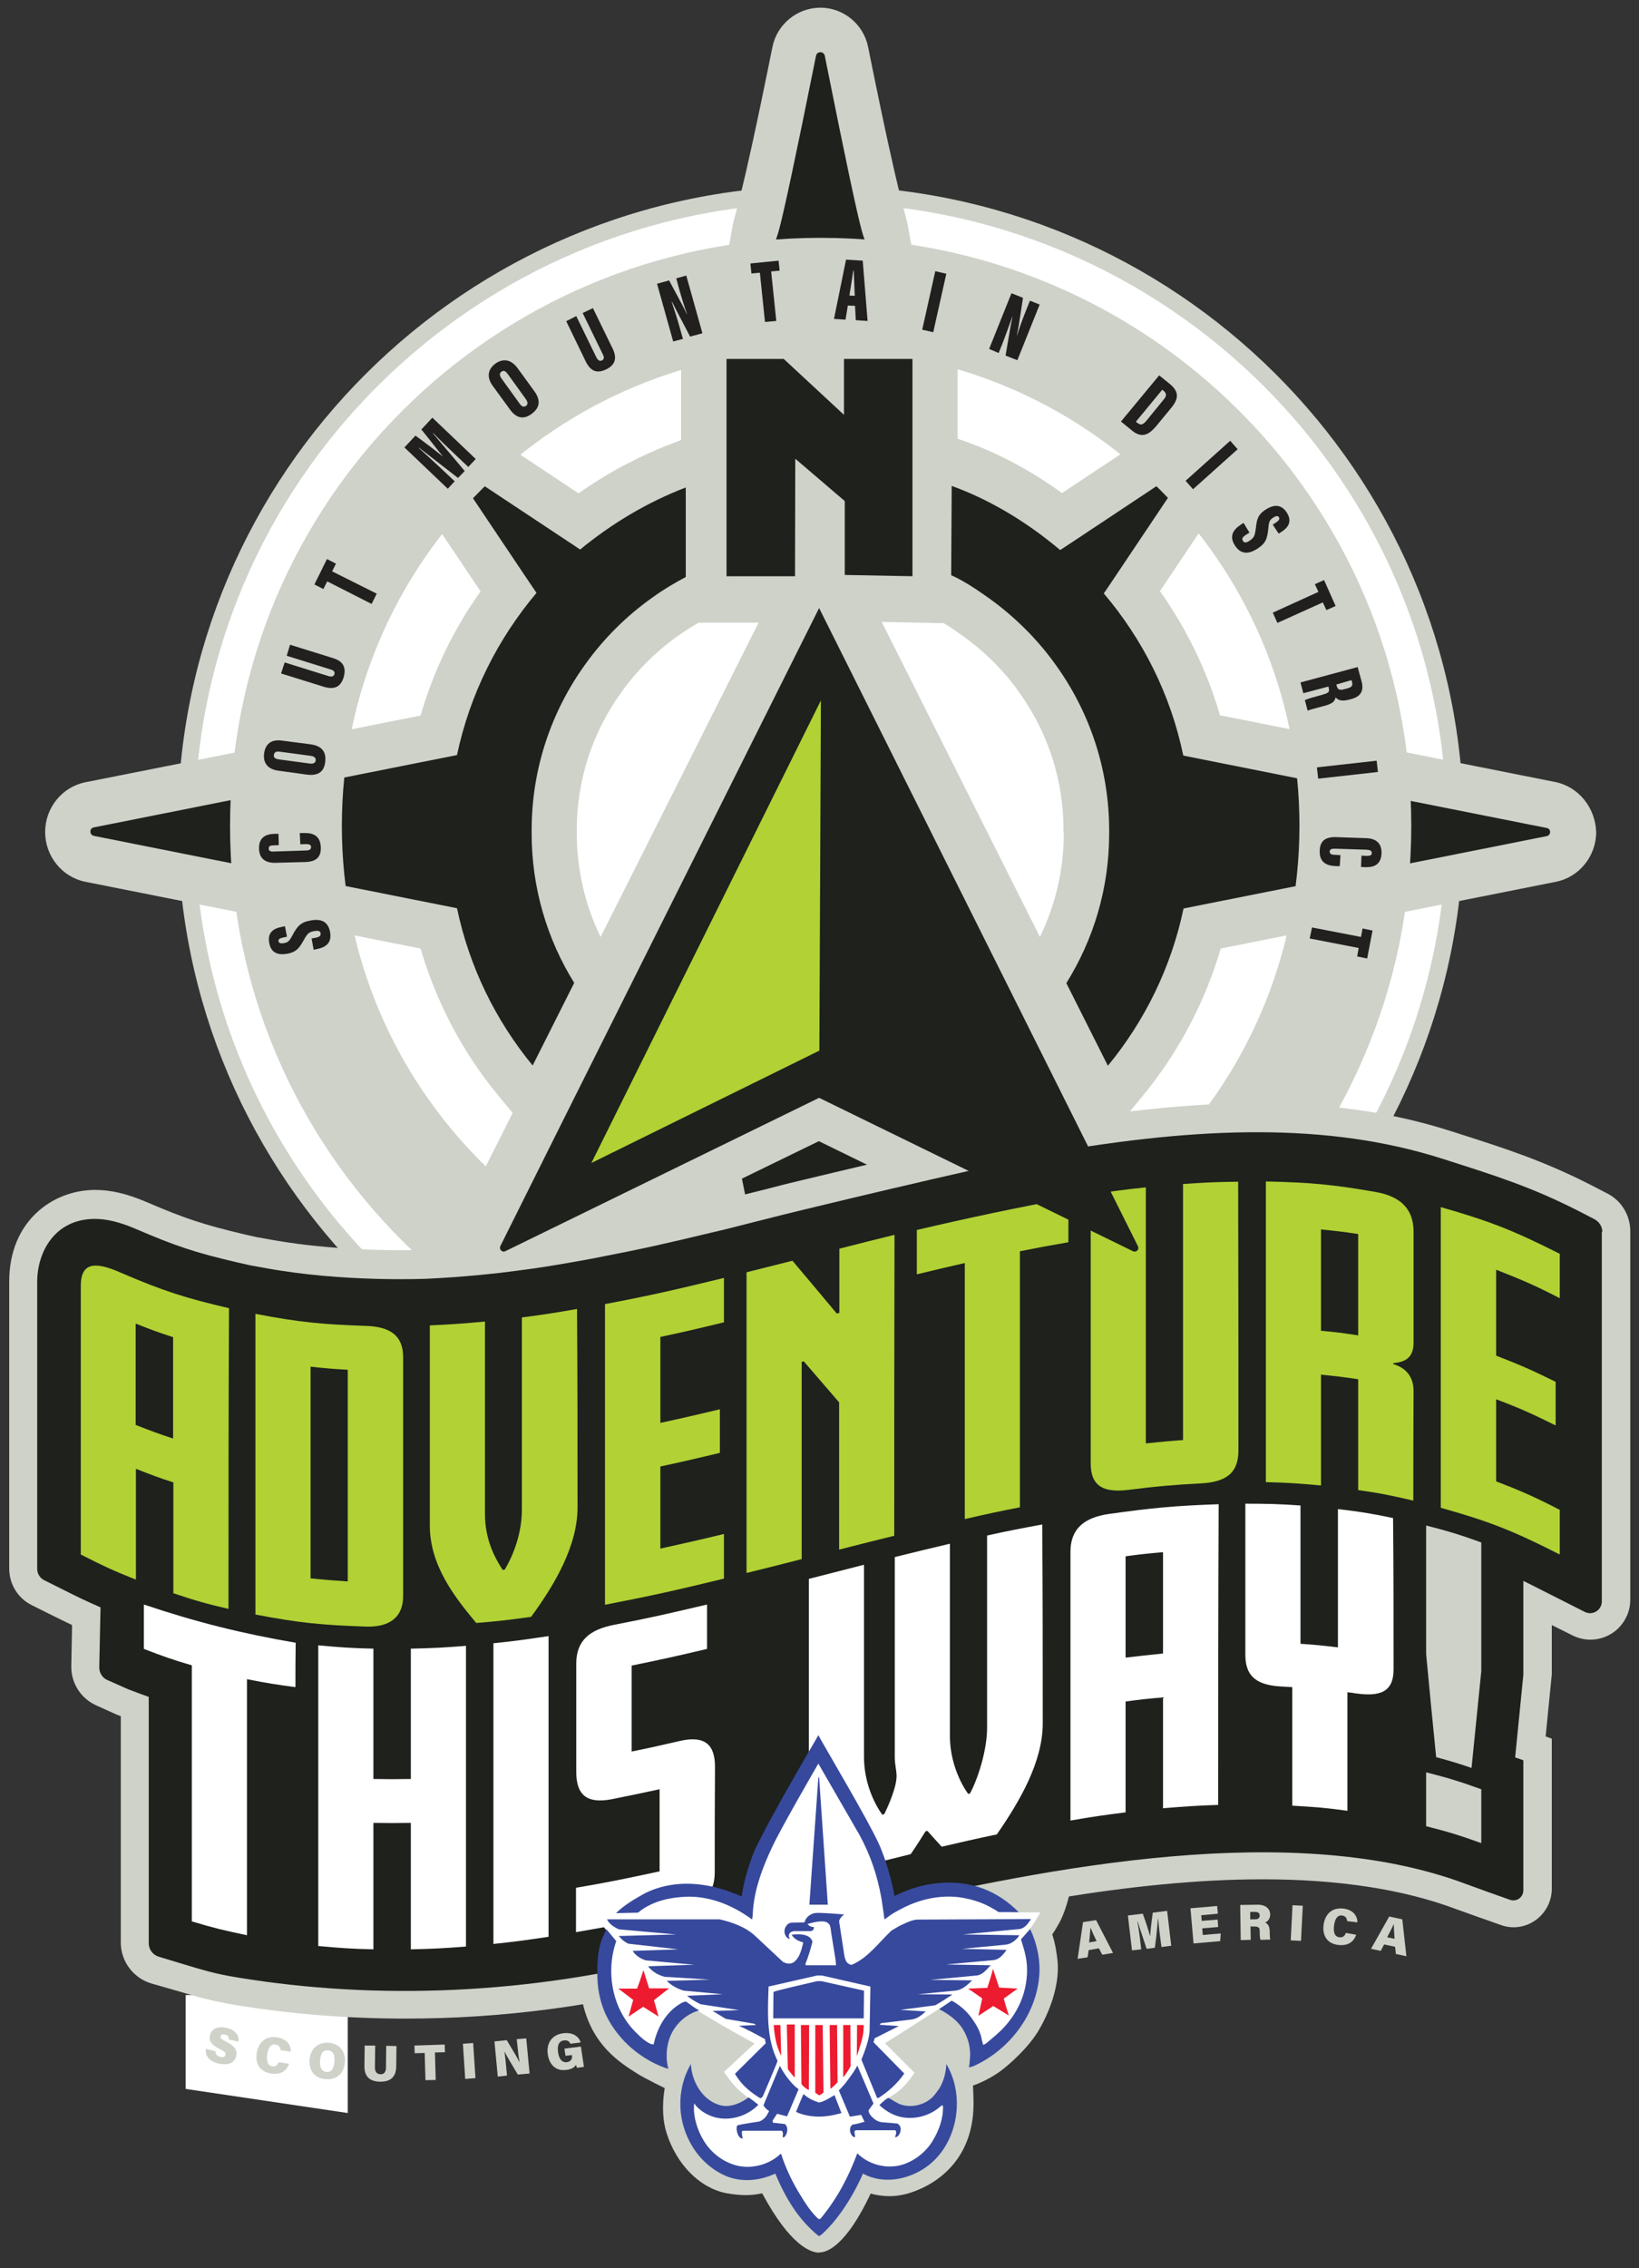 <?xml version="1.0" encoding="utf-8"?>
<!-- Generator: Adobe Illustrator 27.4.0, SVG Export Plug-In . SVG Version: 6.00 Build 0)  -->
<svg version="1.1" id="Layer_1" xmlns="http://www.w3.org/2000/svg" xmlns:xlink="http://www.w3.org/1999/xlink" x="0px" y="0px"
	 viewBox="0 0 639.1 884.1" style="enable-background:new 0 0 639.1 884.1;" xml:space="preserve">
<rect x="0" y="0" width="639.1" height="884.1" fill="#333333" stroke="none"/>
<style type="text/css">
	.st0{fill:#FFFFFF;}
	.st1{fill-rule:evenodd;clip-rule:evenodd;fill:#CED2C9;}
	.st2{fill:#CED2C9;}
	.st3{fill:#1E211C;}
	.st4{fill:#221F1F;}
	.st5{fill:#B1D135;}
	.st6{fill-rule:evenodd;clip-rule:evenodd;fill:#FFFFFF;}
	.st7{fill-rule:evenodd;clip-rule:evenodd;fill:#37499D;}
	.st8{fill-rule:evenodd;clip-rule:evenodd;fill:#ED1B2F;}
</style>
<polygon class="st0" points="135.6,823.6 72.4,814.2 72.4,777.6 135.6,777.6 "/>
<circle class="st0" cx="320" cy="322.3" r="247.3"/>
<path class="st1" d="M319.3,878c-2.8,0-10.9-2.2-22.1-23.1c-1.9,0.4-4,0.7-6.4,0.7c-2.5,0-5.1-0.3-7.8-0.8
	c-10.3-2.1-19.3-11.3-23.1-23.5c-2.2-6.9-1.2-14.6-0.7-17.4c0,0-8.1-4-10.3-5.4c-8.1-5-17.4-11.5-21.3-26.2
	c-2.5-9.5-3.3-16.6-0.5-26.1c-4.6-5.8-6.1-9.6-4.2-13.9c1.4-3.2,4.5-5.3,8-5.5c1.1-0.1,2.3-0.1,3.7-0.1h3.7h2.9h0.2
	c3.1-2.7,5.8-4,10.6-6c5.4-2.3,11.3-2.7,15.4-2.7c2.9,0,5.7,0.2,8.5,0.7c2.6,0.4,5.6,1.3,8.5,2.3c2-7.3,5.8-17.2,8.5-22.9
	c3.4-7.3,16.8-28.2,18.3-30.6l7.4-11.5l7.7,11.3c0.6,0.9,14.3,21.2,20.9,35.6c2.7,6,4.6,11.8,5.8,16.7c2.4-0.7,10.8-2.8,17.4-2.8
	c4.7,0,14.3,1,25.4,7.7c0.8,0.5,1.6,1.1,2.3,1.7h19.4c0,0-1.5,7.9-4.4,13.2c-0.7,1.2-1.3,2.4-2.8,4.6c1.2,3.4,1.8,7.7,2.1,10.6
	c0.7,7.8-2.1,17.8-7.4,26.8c-3.9,6.6-11.2,13.2-15.2,16.1c-5,3.6-10.4,5.4-10.4,5.4s0.3,6.2,0.2,8.2c-0.5,20.6-14,30.1-24.4,33.5
	c-2.7,0.9-5.5,1.4-8.4,1.4c-2.6,0-5.1-0.4-7.3-1c-9.5,20.2-16.9,22.8-19.6,22.9L319.3,878z"/>
<path class="st2" d="M606.4,304.8c-31.1-6.2-98.4-19.6-130.7-26c-5-17.3-13-33.7-23.4-48.4c3.6-5.4,26.7-39.8,26.7-39.8l-24.2-25.4
	c-22.2,14.7-34.1,22.6-40.7,27c-12-8.7-24.5-15.4-37.3-20l-3.4-1.2v-49.2h-17.9l-0.8-4.2c-0.3-1.3-0.4-2.1-0.8-3.9h5.2L354.9,93
	c-0.4-2-0.5-2.9-0.8-4.5c-0.9-5.7-2.6-5.6-15.6-70.2C336.7,9.4,328.9,3,319.9,3S303,9.4,301.2,18.3c-13,64.6-14.7,64.5-15.6,70.2
	c-0.3,1.6-0.4,2.5-0.8,4.5l-4.2,20.8h5.2c-0.4,1.8-0.5,2.7-0.8,4l-0.8,4.2h-18.6v49.5l-4.4,1.7c-12.6,4.9-24.6,11.3-35.6,19.1
	c-3.7-2.5-40.7-27-40.7-27l-24.2,25.4c14.3,21.4,22.2,33.1,26.7,39.8c-10.5,14.7-18.4,31.1-23.4,48.4
	c-61.2,12.2-107.4,21.4-130.7,26c-9.1,1.8-15.7,10-15.7,19.4s6.6,17.6,15.7,19.4c25.1,5,85.1,16.9,119.5,23.8l11.2,2.2
	c6.1,20.9,16.4,40.5,30.3,57.3l5.6,6.8l-22.5,44.7c-3.2,6.4-2.9,13.8,0.7,19.9s10.2,9.8,17.1,9.8c3,0,5.9-0.7,8.6-2l70.1-34.1
	c14.2,70.7,20.6,102.6,24.4,121.4l2.4,11.8c1.8,9,9.7,15.6,18.7,15.6s16.9-6.6,18.7-15.6c2.4-11.9,4.1-20.2,5.9-29.4
	c3.7-18.5,8.2-40.9,21-104.3l71.2,34.6c2.7,1.3,5.6,2,8.6,2c6.9,0,13.5-3.8,17.1-9.8c3.6-6.1,3.9-13.5,0.7-19.9l-22.5-44.7l5.6-6.8
	c13.9-16.9,24.2-36.5,30.3-57.3c28.9-5.8,104.8-20.8,130.7-26c9.1-1.8,15.7-10,15.7-19.4C622.1,314.8,615.5,306.6,606.4,304.8
	L606.4,304.8z M234.2,365.2c-6.1-12.5-9.3-26.3-9.3-40.4v-1.2c0-19.4,6-38,17.4-53.8c6.1-8.5,13.5-15.9,22.1-22
	c2.6-1.8,5.2-3.5,8-5.1h23.4L234.2,365.2z M414.8,324.9c0,14-3.2,27.8-9.3,40.3l-61.7-122.8l24.2,0.5c2.6,1.5,5.1,3.3,7.2,4.8
	c8.6,6.1,16.1,13.5,22.1,22c11.4,15.8,17.4,34.4,17.4,53.8v0.6L414.8,324.9z"/>
<path class="st2" d="M320,571.3c-138.3,0-250.7-111.9-250.7-249.4S181.7,72.4,320,72.4c138.2,0,250.7,111.9,250.7,249.4
	S458.2,571.3,320,571.3z M320,79C185.4,79,75.9,188,75.9,321.9S185.4,564.7,320,564.7s244.1-108.9,244.1-242.8S454.6,79,320,79
	L320,79z"/>
<path class="st3" d="M267.4,190v34.9c-4.5,2.4-8.9,5-13,8c-10.2,7.2-19.1,16.1-26.3,26.2c-13.1,18.2-20.8,40.5-20.8,64.5v1.2
	c0,21.4,6.1,41.4,16.6,58.3l-16.2,32.2c-14.4-17.5-24.7-38.4-29.5-61.3c-18.4-3.7-109.2-21.7-141.6-28.2c-1.8-0.4-1.8-3,0-3.3
	c41.3-8.2,137.6-27.4,141.6-28.2c5-23.7,15.9-45.3,31-63.2c-2.8-4.1,2.4,3.6-34.1-50.8c54.7,36.3,47,31.1,51.1,33.9
	C238.5,204.1,252.3,195.8,267.4,190L267.4,190z"/>
<path class="st3" d="M349.2,459.4c-20.8,103.5-21.2,105.5-28.6,142.3c-0.3,1.5-2.4,1.5-2.7,0c-3.6-17.8-9.5-47.1-28.6-142.3l30-14.6
	L349.2,459.4z"/>
<path class="st3" d="M603.1,325.9c-31,6.2-134.1,26.7-141.6,28.2c-4.8,22.9-15.1,43.8-29.5,61.3l-16.2-32.2
	c10.6-17,16.7-36.9,16.7-58.3c0-0.2,0-0.4,0-0.6s0-0.4,0-0.6c0-24-7.7-46.3-20.8-64.5c-7.2-10.1-16.2-19-26.3-26.2
	c-4.1-2.9-9.3-6.5-14.5-8.8l0.2-34.8c15.8,5.7,30.2,14.8,42.3,25c4.3-2.8-3.3,2.2,51.1-33.9c-36.3,54.1-31.2,46.6-34.1,50.8
	c15.2,17.9,26.1,39.5,31,63.2c25.4,5.1,106.3,21.2,141.6,28.2C604.9,322.9,604.9,325.6,603.1,325.9z"/>
<path class="st3" d="M337.9,96.4h-36.1c1.9-9.3-0.8,10.9,16.4-74.7c0.4-1.8,3-1.8,3.4,0C338.7,107.3,336,87.1,337.9,96.4L337.9,96.4
	z"/>
<path class="st3" d="M283.3,139.9h22.3l23.5,21.8v-21.8h26.7v84.7l-26.4-0.5v-28.8l-19.3-16.5l-0.1,45.8h-26.7V139.9z"/>
<path class="st2" d="M320,92.7c-127.2,0-230.3,102.6-230.3,229.2S192.8,551,320,551s230.3-102.6,230.3-229.2S447.2,92.7,320,92.7
	L320,92.7z M320,507.6c-103.1,0-186.7-83.1-186.7-185.7S216.9,136.2,320,136.2s186.7,83.1,186.7,185.7
	C506.6,424.4,423.1,507.6,320,507.6z"/>
<g>
	<path class="st4" d="M121.5,365.8l1.6-0.3c1.5-0.3,2.1-0.8,1.9-1.8s-1.3-1-2.4-0.8c-2.2,0.4-2.7,0.9-4.2,3.6
		c-1.7,3-2.8,4.5-6.1,5.2c-3.3,0.6-6.5,0.2-7.3-4.1c-0.9-4.5,2.2-5.8,4.8-6.3l1.3-0.3l0.8,4.1l-1.4,0.3c-1.4,0.3-2,0.6-1.9,1.5
		c0.2,0.8,0.9,0.9,2.2,0.7c1.4-0.3,2-0.7,3.1-2.8c2-3.8,3.3-5.3,7.1-6c3.6-0.7,6.8-0.1,7.7,4.4c0.8,4.3-1.6,6-5,6.7l-1.4,0.3
		L121.5,365.8z"/>
	<path class="st4" d="M116.9,324.7h1.3c2.9-0.1,6.7,0.3,6.9,5.6c0.1,3.9-1.9,5.6-6.2,5.7l-11.5,0.3c-4.1,0.1-6.3-1.8-6.4-5.5
		c-0.1-4.8,3.1-5.7,6.1-5.8h1.5l0.1,4.4l-2,0.1c-1.3,0-2,0.3-1.9,1.3c0,0.9,0.7,1.2,2,1.1l12.4-0.4c1.2,0,2.1-0.3,2.1-1.3
		s-0.8-1.2-2.2-1.2l-2,0.1L116.9,324.7z"/>
	<path class="st4" d="M110.2,288.7l10.8,1.4c4.6,0.6,6.3,3,5.8,7c-0.5,3.8-2.8,5.4-7.3,4.8l-10.9-1.5c-4.5-0.6-6.1-3.3-5.6-6.8
		S105.6,288,110.2,288.7z M108.8,296l11.9,1.6c1.4,0.2,2.3-0.2,2.4-1.2s-0.5-1.6-2-1.8l-11.9-1.6c-1.5-0.2-2.2,0.1-2.4,1.2
		C106.6,295.2,107.2,295.8,108.8,296z"/>
	<path class="st4" d="M111,258.2l17,5.3c1.3,0.4,2.1,0.2,2.4-0.7c0.3-1-0.4-1.6-1.6-1.9l-17-5.3l1.3-4.3l16.7,5.2
		c4,1.2,5.3,3.6,4.2,7.5c-1.2,3.8-3.6,4.9-7.7,3.7l-16.7-5.2L111,258.2z"/>
	<path class="st4" d="M127.6,226.6l-1.5,3l-3.5-1.8l4.9-9.9l3.5,1.8l-1.5,3l17.4,8.7l-2,4L127.6,226.6z"/>
	<path class="st4" d="M177.2,176.9c-2.6-2.5-6.3-6-8.3-8.1l-0.1,0.1c3,3.6,9.2,10.8,12.4,14.7l-2.6,2.7c-4.1-3.2-11.7-9.1-15.2-11.8
		l-0.1,0.1c2,1.8,5.8,5.3,8.7,8l5.3,5l-2.7,2.9l-16.9-16.1l4.3-4.6c3.6,2.6,8.3,6.2,10.8,8.2c-2.2-2.6-5.2-6.6-8.5-10.6l4.3-4.6
		l16.9,16.1l-2.9,3.1L177.2,176.9z"/>
	<path class="st4" d="M201.9,143.6l6.4,8.8c2.7,3.7,2.2,6.6-1.1,9c-3.1,2.2-5.9,1.7-8.5-2l-6.5-8.9c-2.7-3.7-1.8-6.7,1-8.8
		C196.1,139.7,199.2,139.9,201.9,143.6L201.9,143.6z M195.6,147.6l7,9.7c0.8,1.2,1.7,1.5,2.5,0.9s0.8-1.4-0.1-2.7l-7-9.7
		c-0.9-1.2-1.6-1.6-2.5-0.9C194.7,145.5,194.7,146.3,195.6,147.6z"/>
	<path class="st4" d="M224.7,123.2l7.8,16c0.6,1.2,1.3,1.7,2.2,1.3c1-0.5,0.9-1.4,0.3-2.5l-7.8-16l4-1.9l7.7,15.8
		c1.8,3.7,1,6.4-2.6,8.1s-6,0.7-7.9-3.1l-7.6-15.7L224.7,123.2z"/>
	<path class="st4" d="M262.5,133.1l-6.3-22.5l4.7-1.3l5,9.3c0.7,1.3,1.5,2.9,1.9,3.8h0.1c-1.1-2.9-2.3-7-3.2-10.2l-1-3.7l3.9-1.1
		l6.3,22.5l-4.8,1.3l-5.5-10.5c-0.5-1-1.2-2.5-1.6-3.1h-0.1c0.9,2.6,2.3,7,3.3,10.6l1.1,3.9L262.5,133.1z"/>
	<path class="st4" d="M296.3,106.3l-3.3,0.3l-0.4-3.9l11-1.1l0.4,3.9l-3.3,0.3l2,19.3l-4.4,0.4L296.3,106.3z"/>
	<path class="st4" d="M330.6,119.1l-0.9,5.5l-4.5-0.3l4.7-23.1l6.5,0.4l1.9,23.5l-4.6-0.3l-0.3-5.6L330.6,119.1z M333.3,115.3
		c-0.1-3-0.3-7.6-0.4-9.8h-0.2c-0.2,1.6-1,6.8-1.5,9.7L333.3,115.3z"/>
	<path class="st4" d="M369,106.7l-5.1,22.8l-4.3-1l5.1-22.8L369,106.7z"/>
	<path class="st4" d="M385.7,136l8.7-21.7l4.5,1.8l-1.6,10.4c-0.2,1.4-0.6,3.2-0.8,4.2h0.1c0.9-3,2.4-7,3.6-10l1.4-3.5l3.8,1.5
		l-8.7,21.7l-4.6-1.8l2-11.7c0.2-1.2,0.6-2.7,0.7-3.4h-0.1c-0.9,2.6-2.5,7-3.8,10.4l-1.5,3.7L385.7,136z"/>
	<path class="st4" d="M452,146.3l4.2,3.4c3.6,3,3.5,5.7,0.4,9.4l-5.6,6.8c-2.6,3.1-5.4,5.3-9.5,2l-4.4-3.6L452,146.3z M442.9,164.4
		l0.7,0.5c1.4,1.1,2.3,0.4,3.5-1l6.6-8.1c1.1-1.3,1.4-2.3,0.1-3.4l-0.6-0.5L442.9,164.4z"/>
	<path class="st4" d="M482.6,175.1l-17.4,15.6l-2.9-3.3l17.4-15.6L482.6,175.1z"/>
	<path class="st4" d="M487.2,207.6l-1.4,0.9c-1.3,0.8-1.7,1.5-1.1,2.4s1.6,0.5,2.5-0.1c1.8-1.2,2.1-1.9,2.5-5
		c0.4-3.4,0.8-5.2,3.7-7.1c2.8-1.8,5.9-2.6,8.3,1c2.5,3.8,0.2,6.2-2,7.6l-1.1,0.7l-2.3-3.5l1.2-0.8c1.2-0.8,1.6-1.4,1.2-2.1
		c-0.5-0.7-1.2-0.5-2.3,0.2c-1.2,0.8-1.6,1.4-1.8,3.8c-0.4,4.3-1,6.1-4.2,8.2c-3.1,2-6.3,2.7-8.8-1.1c-2.4-3.6-0.8-6.2,2.1-8.1
		l1.2-0.8L487.2,207.6z"/>
	<path class="st4" d="M514.1,230.7l-1.4-3l3.6-1.6l4.5,10.1l-3.6,1.6l-1.4-3l-17.7,8l-1.8-4L514.1,230.7z"/>
	<path class="st4" d="M529.4,260l1.5,5.5c1,3.7-0.2,6-4.1,7l-0.8,0.2c-3.3,0.9-4.5-0.1-5.2-0.9c-0.3,1.5-1.2,2.5-4.3,3.3
		c-2.2,0.6-5.5,1.4-6.6,1.9l-1.1-4.1c0.9-0.5,3.9-1.3,6.8-2.1c2.5-0.7,2.9-1.1,2.5-2.7l-0.1-0.5l-9.8,2.6l-1.1-4.2L529.4,260z
		 M521.1,266.8l0.1,0.5c0.4,1.4,1,1.9,3.1,1.3l1.1-0.3c1.5-0.4,2.2-0.9,1.8-2.5l-0.2-0.7L521.1,266.8z"/>
	<path class="st4" d="M537.3,300.9l-23.3,2.6l-0.5-4.4l23.3-2.6L537.3,300.9z"/>
	<path class="st4" d="M522.4,337.6h-1.3c-2.9-0.1-6.7-0.8-6.5-6c0.1-3.9,2.3-5.5,6.6-5.3l11.5,0.4c4.1,0.1,6.1,2.2,6,5.9
		c-0.2,4.8-3.4,5.5-6.5,5.4l-1.5-0.1l0.2-4.4l2,0.1c1.3,0,2-0.2,2-1.1s-0.6-1.2-1.9-1.3l-12.4-0.4c-1.2,0-2.1,0.1-2.1,1.1
		s0.7,1.3,2.2,1.3l2,0.1L522.4,337.6z"/>
	<path class="st4" d="M530.7,365.2l0.6-3.3l3.9,0.8l-2.1,10.9l-3.9-0.8l0.6-3.3l-19.1-3.7l0.9-4.3L530.7,365.2z"/>
</g>
<path class="st2" d="M158.1,786.8c-22.6,0-45.1-1.8-66.8-5.4c-9-1.5-14-3-21.5-5.2L59,773.1c-7-2.1-11.9-8.6-11.9-15.9v-88.3
	c-0.7-0.3-1.4-0.5-1.4-0.5l-8.2-3.7c-6-2.7-9.8-8.7-9.7-15.2l0.3-16.1c-2.7-1.3-5.6-2.7-9.4-4.6l-6.4-3.2c-5.4-2.7-8.7-8.2-8.7-14.2
	v-112c0-23.4,16.9-35.6,33.5-35.6c6.2,0,12.5,1.5,20,4.7c15.1,6.5,22.2,8.8,38.1,12.6l4.9,1.1l4.5,0.8c19.9,3.7,40.8,4.3,51.5,4.3
	c6.3,0,10.2-0.2,10.2-0.2c7.9-0.3,11.8-0.6,20.1-1.4l6.9-0.7l6.7-0.9c8.5-1.1,12.5-1.7,20.4-3.1l5.1-0.9l5.1-1
	c17.8-3.4,26.5-5.4,45-9.9l3.9-0.9l4.7-1.2c6.2-1.5,9.7-2.4,15.3-3.8l1.9-0.5l3.5-0.9l2.8-0.7c6.3-1.5,61.4-14.9,93.9-21.6l0.3-0.4
	l4.7-0.9c31.9-5.6,59.1-8.3,83.4-8.3c28,0,52.7,3.5,75.5,10.8l2.5,0.8c18.8,6,33.6,10.7,52.6,20.4l6,3.1c5.6,2.8,9.1,8.5,9.1,14.8
	v143.6c0,4.3-1.7,8.2-4.7,11.2c-2.9,2.8-6.8,4.4-10.8,4.4c-2.5,0-4.9-0.6-7.1-1.7l-8-4v19.2l-2.4,24.2l2.4,0.9v58.5
	c0,8.2-6.7,15-14.9,15c-1.7,0-3.4-0.3-5-0.9c-4.8-1.7-13.4-4.7-17.2-6.1c-20.6-7.8-46.1-11.7-75.7-11.7c-51.7,0-108.4,11.9-152,22.2
	l-4.2,1.1c-1.6,0.4-3.2,0.6-4.9,0.6c-5.4,0-10.6-2.2-14.4-6.1l-3.1-3.3c-2.5-2.6-5.3-5.6-8.2-9c-2.2,11.8-10,27.3-35.1,33.9
	C233.5,781.9,195.6,786.8,158.1,786.8L158.1,786.8z"/>
<path class="st3" d="M624.8,480.2c0-2.1-1.2-4-3.1-5l-6-3.1c-19-9.7-33.4-14.1-53.4-20.5c-44.3-14.1-94.1-12.6-153.6-2.2
	c-0.1,0,0.1,0.2,0,0.3c-33,6.6-98.2,22.5-98.2,22.5l-5.7,1.4c-7.1,1.8-10.7,2.7-17.8,4.5l-4.7,1.2l-3.9,0.9
	c-18.7,4.5-27.5,6.5-45.6,10l-5.3,1l-5.1,0.9c-8.1,1.4-12.3,2.1-20.9,3.2l-7.1,0.9l-6.9,0.7c-8.5,0.8-12.6,1.1-20.6,1.5
	c0,0-32.9,1.6-64.3-4.3l-5-0.9l-4.9-1.1c-16.7-3.9-24.2-6.4-40-13.2c-6.1-2.6-11.1-3.8-15.7-3.8c-15.5,0-22.5,12.7-22.5,24.6v111.8
	c0,1.9,1.1,3.6,2.7,4.4l6.4,3.2c6.3,3.2,10.5,5.2,15.6,7.4l-0.5,23.4c0,2.1,1.2,4.1,3.1,4.9l8.1,3.6c3.1,1.2,5.6,2.1,8.1,3v96
	c0,2.5,1.6,4.6,4,5.3l7.9,2.4c9,2.7,13.6,4.2,22.9,5.7c53.1,8.7,113,7.1,174.7-9.1c8.2-2.2,27.6-8.7,27.6-31.7c0,0,4.3-11.4,7-17.6
	c4.7,12,13.1,20.8,19.3,27.3l0.1,0.1l3.1,3.3c2.2,2.3,5.5,3.3,8.6,2.5l4.4-1.1c72.3-17.1,167.4-35.3,234.2-10.1
	c3.5,1.3,11.6,4.2,17,6.1c2.6,0.9,5.2-1,5.2-3.7v-50.7l-3.2-1.1l3.2-32.2v-36.6c2,1,4.1,2,6.4,3.2l17.6,8.9c3,1.5,6.6-0.7,6.6-4.1
	v-144L624.8,480.2z"/>
<path class="st5" d="M89.1,627.1c-8.6-2-12.9-3.2-21.5-6.1c0-17.3,0-25.9,0-43.2c-5.9-1.9-8.8-3-14.6-5.3v43.2
	c-8.6-3.4-12.9-5.4-21.5-9.8c0-34.9,0-69.8,0-104.7c0-9,5.3-9.6,15-5.4c17.1,7.4,25.7,10.1,42.8,14.1C89.1,549,89.1,588,89.1,627.1
	L89.1,627.1z M67.5,560.7c0-15.8,0-23.7,0-39.5c-5.9-1.9-8.8-3-14.6-5.3v39.5C58.8,557.7,61.7,558.8,67.5,560.7z"/>
<path class="st5" d="M157.2,622.1c0,8.1-5.1,12.2-14.5,11.9c-17.2-0.6-25.9-1.4-43.1-4.7c0-39.1,0-78.1,0-117.2
	c17.2,3.3,25.9,4.1,43.1,4.7c9,0.3,14.5,3.4,14.5,12.2V622.1z M135.6,616.4c0-27.5,0-55,0-82.5c-5.8-0.3-8.7-0.6-14.5-1.2v82.5
	C126.9,615.8,129.8,616,135.6,616.4z"/>
<path class="st5" d="M225.2,587.6c0,15-9,30.2-18.1,42.6c-8.6,1.2-12.8,1.7-21.4,2.4c-8.4-10.1-18.1-22.4-18.1-38c0-26,0-52,0-78
	c8.6-0.4,12.9-0.7,21.5-1.5V590c0,10.1,3.8,17.1,6.9,21.9c0.3,0,0.5-0.1,0.8-0.1c3.6-6,6.7-14.5,6.7-23.4c0-25,0-49.9,0-74.9
	c8.6-1.1,12.9-1.8,21.5-3.3C225.2,536,225.2,561.8,225.2,587.6L225.2,587.6z"/>
<path class="st5" d="M282.3,615.3c-18.5,4.5-27.8,6.6-46.4,10.2c0-39.1,0-78.1,0-117.2c18.5-3.5,27.8-5.7,46.4-10.2v17.3
	c-9.9,2.4-14.9,3.6-24.8,5.7v33.5c9.3-2,13.9-3.1,23.2-5.3v17c-9.3,2.2-13.9,3.3-23.2,5.3v32c9.9-2.2,14.9-3.3,24.8-5.7V615.3z"/>
<path class="st5" d="M348.7,598.6c-8.6,2.1-12.9,3.2-21.5,5.4c0-19.1,0-38.3,0-57.4c-5.5-6.4-8.3-9.6-13.8-16
	c-0.3,0.1-0.5,0.1-0.8,0.2v76.9c-8.6,2.2-12.9,3.3-21.5,5.4c0-39.1,0-78.1,0-117.2c7.2-1.8,10.8-2.7,17.9-4.5
	c6.9,8.2,10.4,12.3,17.3,20.6c0.4-0.1,0.6-0.2,1-0.3c0-10,0-15,0-25c8.6-2.2,12.9-3.3,21.5-5.4C348.7,520.5,348.7,559.6,348.7,598.6
	L348.7,598.6z"/>
<path class="st5" d="M416.6,484.2c-7.6,1.3-11.3,2-18.9,3.5v99.8c-8.6,1.7-12.9,2.6-21.5,4.6c0-33.3,0-66.6,0-99.8
	c-7.5,1.7-11.2,2.6-18.7,4.4c0-6.9,0-10.4,0-17.3c19.7-4.6,39.3-8.8,59.2-12.4C416.6,473.8,416.6,477.3,416.6,484.2z"/>
<path class="st5" d="M482.9,565.4c0,9-5.1,12.3-14.8,12.8c-11.2,0.6-16.8,1.1-28,2.5c-9.7,1.2-14.8-1.3-14.8-10.3
	c0-34.9,0-69.9,0-104.8c8.6-1.3,12.9-1.9,21.5-2.8v99.8c5.8-0.6,8.7-0.9,14.5-1.3c0-33.3,0-66.6,0-99.8c8.6-0.6,12.9-0.8,21.5-0.9
	C482.9,495.5,482.9,530.4,482.9,565.4L482.9,565.4z"/>
<path class="st5" d="M551.1,584.9c-8.6-2-12.9-2.9-21.5-4.1c0-17.3,0-25.9,0-43.2c-5.8-0.9-8.7-1.2-14.5-1.8V579
	c-8.6-0.8-12.9-1.1-21.5-1.3c0-39.1,0-78.1,0-117.2c17.1,0.4,25.7,1.1,42.8,4.1c9.7,1.7,14.8,6.6,14.8,15.5v43.2c0,5.7-3,7.6-7.9,8
	v0.4c4.8,1.4,7.9,4.8,7.9,10.5C551.1,559.4,551.1,567.9,551.1,584.9L551.1,584.9z M529.6,520.5c0-15.8,0-23.7,0-39.5
	c-5.8-0.9-8.7-1.2-14.5-1.8v39.5C520.9,519.2,523.8,519.6,529.6,520.5z"/>
<path class="st5" d="M608.2,605.9c-18.5-9.4-27.8-13-46.4-18.2c0-39.1,0-78.1,0-117.2c18.5,5.3,27.8,8.8,46.4,18.2V506
	c-9.9-5.1-14.9-7.2-24.8-11.1v33.5c9.3,3.6,13.9,5.6,23.2,10.2v17c-9.3-4.6-13.9-6.7-23.2-10.2v32c9.9,3.8,14.9,6,24.8,11.1V605.9z"
	/>
<path class="st0" d="M115.2,657.6c-7.6-1-11.3-1.6-18.9-3.1v99.8c-8.6-1.8-12.9-2.8-21.5-5.4c0-33.3,0-66.6,0-99.8
	c-7.5-2.2-11.2-3.5-18.7-6.4c0-6.9,0-10.4,0-17.3c20.2,6.8,38.2,11.3,59.2,14.9C115.2,647.2,115.2,650.7,115.2,657.6z"/>
<path class="st0" d="M181.7,758.7c-8.6,0.7-12.9,0.9-21.5,1.1c0-19.7,0-29.6,0-49.3c-5.9,0.1-8.8,0.1-14.6,0v49.3
	c-8.6-0.2-12.9-0.5-21.5-1.3c0-39.1,0-78.1,0-117.2c8.6,0.8,12.9,1.1,21.5,1.3v50.8c5.9,0.1,8.8,0.1,14.6,0c0-20.3,0-30.5,0-50.8
	c8.6-0.2,12.9-0.4,21.5-1.1V758.7z"/>
<path class="st0" d="M213.9,754.9c-8.6,1.3-12.9,1.9-21.5,2.8c0-39.1,0-78.1,0-117.2c8.6-0.9,12.9-1.5,21.5-2.8V754.9z"/>
<path class="st0" d="M278.7,729.8c0,8.8-5.1,13.3-14.6,15.4c-15.8,3.6-23.7,5.2-39.5,7.9c0-6.9,0-10.4,0-17.3
	c13-2.2,19.5-3.6,32.6-6.4c0-12.8,0-19.2,0-32c-7.5,1.6-11.2,2.4-18.7,3.9c-10,1.9-13.8-2-13.8-10.7c0-16.9,0-25.3,0-42.1
	c0-9,5.1-13.3,14.8-15.2c14.5-2.8,21.7-4.5,36.2-7.9v17.3c-11.8,2.8-17.7,4.1-29.4,6.5v33.5c7.5-1.5,11.2-2.4,18.7-4.1
	c10-2.3,13.8,1.5,13.8,10.1C278.7,705.2,278.7,713.4,278.7,729.8z"/>
<path class="st0" d="M406.6,671.7c0,15-8.9,30.3-17.9,43.3c-8.6,1.8-12.9,2.8-21.5,4.8c-1.8-1.9-3.6-4-5.6-6.2
	c-0.3,0.1-0.4,0.1-0.7,0.2c-1.8,2.9-3.9,6.2-5.8,8.9c-8.6,2.1-12.8,3.2-21.4,5.3c-8.4-8.7-18.3-19-18.3-34.6c0-26,0-52,0-78
	c8.6-2.2,12.9-3.3,21.5-5.5v74.9c0,10.1,4.1,18.3,7.1,22.5c0.3-0.1,0.5-0.1,0.8-0.2c1.6-3.2,5-10.9,4.8-15.3
	c-0.1-2.1-0.7-4.2-0.7-6.9c0-26,0-52,0-78c8.6-2.1,12.9-3.2,21.5-5.2v74.9c0,10.1,4.1,18.4,7.1,22.6c0.3-0.1,0.4-0.1,0.7-0.1
	c3-5.5,6.7-16.7,6.7-25.7c0-25,0-49.9,0-74.9c8.6-1.9,12.9-2.7,21.5-4.3C406.6,620.1,406.6,645.9,406.6,671.7L406.6,671.7z"/>
<path class="st0" d="M475,703.5c-8.6,0.3-12.9,0.6-21.5,1.3c0-17.3,0-25.9,0-43.2c-5.9,0.5-8.8,0.8-14.6,1.6v43.2
	c-8.6,1.1-12.9,1.7-21.5,3.2c0-34.9,0-69.8,0-104.7c0-9,5.3-13.4,15-14.8c17.1-2.4,25.7-3.2,42.8-3.8C475,625.4,475,664.5,475,703.5
	L475,703.5z M453.5,644.5c0-15.8,0-23.7,0-39.5c-5.9,0.5-8.8,0.8-14.6,1.6v39.5C444.7,645.4,447.6,645.1,453.5,644.5z"/>
<path class="st0" d="M543.4,650.6c0,9-5.3,10.8-15,9.4c-1.2-0.2-1.8-0.3-3-0.4v46.2c-8.6-1.2-12.9-1.5-21.5-2c0-18.5,0-27.7,0-46.2
	c-1.4-0.1-2.1-0.1-3.5-0.2c-9.7-0.4-14.8-3.4-14.8-12.4c0-19.6,0-39.2,0-58.9c8.6,0,12.9,0.1,21.5,0.7v53.9
	c5.9,0.4,8.8,0.7,14.6,1.4c0-18,0-35.9,0-53.9c8.6,1,12.9,1.7,21.5,3.5C543.4,611.3,543.4,631,543.4,650.6z"/>
<path class="st2" d="M577.6,651.4c-1.5,15.1-2.3,22.6-3.8,37.7c-5.5-1.9-8.3-2.7-13.8-4.2c-1.6-16.1-2.4-24.1-3.9-40.1
	c0-20.1,0-30.1,0-50.2c8.6,2.2,12.9,3.5,21.5,6.6V651.4z M577.6,718.4c-8.6-3.1-12.9-4.4-21.5-6.6c0-8.4,0-12.6,0-21
	c8.6,2.2,12.9,3.5,21.5,6.6V718.4z"/>
<path class="st3" d="M319.4,237l-101,202l-23.3,46.7c-0.6,1.2,0.7,2.6,1.9,2l122.4-59.8l122.4,59.8c1.2,0.6,2.6-0.7,1.9-2L319.4,237
	z"/>
<path class="st5" d="M320.1,273l-0.6,136.5l-88.9,43.8L320.1,273z"/>
<path class="st6" d="M382.1,800.6c0,0,12-8.2,15.2-13.6c4.3-7.2,6.7-15.5,6.1-21.4c-0.3-3.2-1.4-7.2-3.5-11.8
	c2.3-2.1,5.8-8.4,5.8-8.4s-5.3,0-11.2,0c-0.9-0.7-2.4-2.4-3.4-3c-7.8-4.8-15.2-6.4-20.6-6.4c-5.3,0-13.1,1.9-14.7,2.4
	s-9.1,5.1-9.1,5.1s-1.3-13.1-7.5-26.7c-6.3-13.9-20-34.3-20-34.3S304.8,705,301.6,712s-7.9,19.6-8.8,25.4c-0.8,4.7-1.2,6-1.1,6.1
	c0,0-10.2-4.8-16.6-5.9s-13.7-0.7-18.8,1.5c-5.2,2.2-6.8,3-10,6.2c-0.9,0.9-8.5,0.2-14,0.5c-0.9,0,2.6,4.8,5.8,8.6
	c-4,11.2-3.8,16.5-1.2,24.7c3.2,10.2,10.7,15.8,10.7,15.8l9.1,6.1c0,0,3.3-16.3,12.6-19c10.5,6.7,24.9,14.5,24.9,14.5l-11.9,11.1
	c0,0,2.1,3.2,4.8,6.1c1.4,1.5,6.1,5.1,6.1,5.1s-4.9,5.4-12.5,3.7c-7.5-1.7-11.8-7.7-11.8-7.7s-1.7,7.8,0.3,13.9
	c2.7,8.5,8.9,15.8,16.3,17.4c11.5,2.4,16.6-2.7,16.6-2.7s11,23.8,17.6,23.5c6.5-0.3,15.5-23.8,15.5-23.8s7.7,6.4,17.4,3.2
	c6.4-2.1,17.9-13.1,17.4-24.3s-0.7-7.2-0.3-8c0-0.1-4.6,7.2-11,8.5c-6.2,1.3-14.1-3.9-14.1-3.9s2.9-1.2,6.1-3.8
	c3.4-2.9,5.9-6.9,5.9-6.9l-11.5-11.5l24.1-15.3c0,0,5.6,3.6,7.7,6C381.6,792.3,382.1,800.6,382.1,800.6L382.1,800.6z"/>
<path class="st7" d="M306.2,754.2c0.3,0.7,1.1,1.7,1.9,1.4c-0.7-0.4-0.6-1.6-0.1-2.2c0.4-0.4,0.8-0.5,1.5-0.7h6.6
	c0.8,0,1.5-0.9,1.2-1.6c0,0-0.9,0-1.6-0.4c-0.3-0.2-0.8-0.8-0.8-0.8c1.4-0.4,2.7-0.7,4.1-0.9c1.4-0.1,2.8-0.3,3.9,0.6
	c0.9,0.7,1,1.9,1.1,3c0.6,3.5,0.8,5.3,1.5,9.3c0.2,1.2,0.4,2.5,0.5,4.1h-11.7c-0.3,0-0.2-0.3-0.2-0.6c1.1-2.8,2-5.7,2.7-8.6
	c-0.9-3-5-3.1-8.1-2.7c0.9,1.7,2.7,2.5,4.5,3L313,758c-0.6,2.4-1.3,5-3.2,6.6c-1.3,1.1-3.2,0.9-4.6,0l-10.6-9.9
	c-3.8-3.6-8.9-5.4-14-6.6h-43.9c0.9,1.9,2.7,3,4.6,3.9l22.3,2l-22.3,0.6c1,1.3,2.2,2.3,3.7,3l19.5,2.2l-17.8,0.6
	c1.1,1.8,3,3,5.1,3.7l18.9,1.7l-18,0.6c1.6,2.1,3.9,3.4,6.4,4.1l17.7,1.1l-16.8,0.5c1.8,1.8,4.2,3.1,6.6,3.8l15.2,1.4l-13.9,0.6
	c1.6,1.3,3.4,2.4,5.3,3.3l15,2.3l-10.3,0.3l5.1,3.1l11.1,1.9l0.7,0.5l-6.7,0.3c3.8,1.7,5.8,2.8,10.2,5.2c0.1,0.5,0.1,0.8,0.3,1.6
	l-12,11.9c0.3,0.7,1.6,2.4,2.2,3.2c2.1,2.5,4.7,4.5,7.4,6.2c0.5,0.3,1-0.2,1.3-0.7c0,0,5.5-12.9,5.7-13.7c-0.3-0.7-0.6-1.3-0.8-1.8
	c-3.6-8.4-3-18.4-2.7-27.2l18.9-4.3h1.9l18.9,4.3l-0.3,17c-0.1,3.6-1.9,8.2-3.2,11.5l6.1,14.9h0.6c3.9-2.5,7.4-5.7,10-9.5l-12-12.2
	c0.2-0.5,0.4-1.2,0.4-1.5l9.5-4.8l-7.5-0.5l0.5-0.6l12.2-1.5c2.1-0.3,3.8-1.8,5.3-3.1l-9.9-0.6l13.6-1.8c2.3-1.3,4.5-2.7,6.7-4.2
	l-13.5-0.1l14.6-1.4c2.6-0.2,4.7-2.2,6.6-4l-16.3-0.2l18-1.7c2.3-0.2,3.9-2.3,5.5-4l-17.4-0.3l18.5-1.7c2.2-0.2,3.9-2.2,5.1-4
	l-17.4-0.4L392,758c2.3-0.2,4.3-1.8,5.5-3.7l-22-0.3l21.9-2.1c2.1-0.2,3.5-2.1,4.6-3.9l-44,0.2c-2.2,0-4.3,1.1-6.3,2
	c-1.4,0.6-2.7,1.5-4.1,2.3c-4.9,4.6-8.9,10.4-15.2,13.2c-0.6,0.3-1.3-0.1-1.8-0.5c-0.8-0.6-1-1.6-1.3-2.6l-2.1-13.7
	c0-0.7,1-2.1,2-2.7c0,0-8.1-0.7-10.9-0.6c-2.1,0.1-4.2,1.7-4.6,3.7l-5.1,0.1c-0.7,0.1-1.4,0.4-1.8,1
	C305.6,751.8,305.8,753.4,306.2,754.2L306.2,754.2z"/>
<path class="st7" d="M290.3,733.4c-0.4,1.4-1.1,5.8-1.1,5.8c-22.8-10.2-36.9-1.8-39.6-0.2c-3.2,1.8-6.8,4.1-9.4,6.7l8.6-0.2
	c0,0,1-0.8,1.4-1.1c5.1-3.5,10.9-4.8,17.1-5.1c9.3-0.4,18.5,3.3,26,8.9c0-0.3,0.1-1,0.2-1.5c0.1-2.1,0.1-2.4,0.3-4
	c0.9-7.9,4-15.8,7.4-23c3.5-7.5,17.9-32.3,17.9-32.3l16.1,27.9c4.2,7.8,6.8,15.3,8.5,24.6c0.3,2.1,1.2,7.7,1.1,8.2
	c0.4-0.2,0.6-0.3,1-0.6c1.9-1.5,3.4-2.3,5.3-3.3c7-3.8,15.1-5.7,23-4.7c4.2,0.6,8.3,1.8,12,3.8c1.1,0.6,2.3,1.3,3.3,2h7.8
	c-3.9-4-8.6-7.2-13.9-9.2c-10.8-4-23.5-2.6-33.8,2.6l-0.7,0.2c-0.2,0-0.1-0.2-0.1-0.3c-0.5-3.3-2.8-12.8-5.9-19.7
	c-4.2-9.4-21.5-38.4-23.7-42.6l-1,1.8c0,0-18.7,31.7-24,43.5C292.3,726,291,730.4,290.3,733.4L290.3,733.4z"/>
<path class="st7" d="M366.3,814l-1.7,2.3c-3,3.9-8.6,5.5-13.3,4c-0.9-0.3-1.7-0.8-2.6-1.3c-0.8-0.5-1.6-1-2.4-1.3
	c-1,0.7-2,1.4-3.4,2.8c2,1.9,4.5,3.5,7.1,4.3c5.9,1.8,12.6,0.1,17.1-4.1h0.6c0.2,4.8-1.5,9.6-4,13.7c-2.6,4.3-6.8,7.7-11.7,9.3
	c-6.1,1.9-13.2,0.1-17.7-4.4c-3.4,9.1-7.7,17.4-14.2,25.3c-0.6,0.7-0.9,0.3-1.7-0.4c-2.8-2.9-4.4-5.5-6.3-8.6
	c-3.1-5-5.7-10.4-7.5-16l-0.2-0.1c-4.7,4.5-12.2,6.3-18.4,4.2c-3.9-1.3-7.3-3.7-9.9-6.9c-3.6-4.5-6.1-11.5-5.4-17l0.7,1
	c2,2.2,4.6,3.7,7.5,4.5c5.9,1.5,12.5-0.5,16.8-4.9c-1.5-1.3-3.8-2.9-3.8-2.9c-2.9,2.2-6.8,3.9-10.4,3.2c-7.1-1.4-11.8-9-12.1-16.2
	c-2.9,5-4.3,10.7-4.1,16.5c0.2,6.6,2.5,13,6.5,18.3c3,3.9,6.9,7,11.4,8.9c6.1,2.5,13.2,1.8,19.1-1c3.9,9.2,8.7,17.7,17,24.4
	c0.9-0.4,1.6-1.1,2.3-1.8c9.3-9,14.9-22.6,14.9-22.6c8.1,4.5,18.6,2.3,25.8-3.4c11.3-9,14.1-26.9,6.7-39.3
	C368.9,807.8,368,811.1,366.3,814L366.3,814z"/>
<path class="st7" d="M241.8,793.8c4.7,5.6,11.7,10.4,18.8,12.6c-1-3.9-0.9-8.1,0.5-12c1.8-5.1,6.2-9.3,11.5-10.8
	c-1.8-1-3.4-2.2-5-3.4c-0.9-0.1-1.7,0.4-2.5,0.9c-5.5,3.3-8.9,9.4-10.2,15.7c-0.6,0.1-1.2-0.1-1.7-0.4c-1.8-0.9-3.3-2.3-4.7-3.7
	c-9.7-9.1-12.5-23.9-8.2-36.1l-3.8-4.6c-2.8,5-3.7,9.9-3.6,17.1C232.9,780.4,236.8,787.9,241.8,793.8z"/>
<path class="st7" d="M398.1,755.9c0,0,1.4,4.2,1.9,6.9c0.9,4.6,0.5,9.3-0.7,13.7c-1.4,5.1-4.2,9.8-7.8,13.7
	c-2.1,2.3-4.6,4.2-6.9,6.2c-0.4,0.3-0.8,0.5-1.3,0.6c-0.1-0.8-0.2-1-0.4-1.7c-0.6-3.5-2-5.8-3.8-8.4c-2.1-3-4.9-5.4-8-7.1l-4.9,3.3
	c3.6,1.9,7.1,4.3,9.3,7.9c2.1,3.4,3.1,7.5,2.7,11.4c-0.1,1.1-0.1,2.1-0.4,3.4c1.1-0.2,1.7-0.4,2.5-0.8c13.4-6.3,23.6-19.7,24.9-34.5
	c0.6-6.3-0.8-12.9-3.5-18.6L398.1,755.9z"/>
<path class="st7" d="M301.5,786.7h35.3l0.1-10.8l-16.6-3.7h-1.7c-5.2,1.2-16.1,3.7-17,4.2L301.5,786.7z"/>
<path class="st8" d="M321.1,815.6l-0.3-26.3h-2.9v26.4c0.6,0.3,1,0.8,1.6,1C320.2,816.4,321.1,815.6,321.1,815.6L321.1,815.6z"/>
<path class="st8" d="M315.4,814.6l0.1-25.3h-3.2l0.2,22.7c0,0.6,0.9,1.3,1.3,1.6C314.2,814,314.7,814.3,315.4,814.6z"/>
<path class="st8" d="M326.6,811.6l-0.2-22.3h-2.9l0.3,24.9C324.7,813.5,325.9,812.4,326.6,811.6L326.6,811.6z"/>
<path class="st8" d="M331.7,805.3l-0.1-16h-2.8v20.4C329.9,808.3,330.9,806.9,331.7,805.3z"/>
<path class="st7" d="M299.9,822.8l-0.5,1c-0.7,1.4-1.8,2.5-3.3,3.1c0,0-5.5,0.8-8.3,1.4c-1,0.2-0.6,3.3,0.5,4.6
	c0.3,0.4,0.8,0.7,1.3,0.6c0,0-0.4-1.7-0.3-2.6c0-0.3,0.2-0.4,1-0.4h14.3c0.6,0,0.7,0.9,0.7,1.4c0,0.4-0.2,0.7-0.1,1.1
	c0.6,0.3,1.1-0.5,1.4-1.1c0.6-1.4,0.6-2.9-0.5-4l-4.5-0.5c-0.4,0-0.3-0.5-0.3-0.9l1.7-2.6l3.9,1c1.5-3.6,3-6.9,4.5-10.6l-1.2-0.9
	c-2.5-2.4-4.5-5.1-6.1-8.2l-6.4,15.4C298.3,821.6,299,822.3,299.9,822.8L299.9,822.8z"/>
<path class="st7" d="M327.1,814.8l4.3,10.2c1.8-0.2,3.1-0.5,4.4-0.7l1.3,2.7c-2.2,0.6-3,0.9-4.6,1.1c-1.3,0.7-1.3,2.6-0.6,3.8
	c0.3,0.6,0.9,1.3,1.6,1c0,0-0.3-1.1-0.3-2c0-0.6,0.5-0.5,1-0.6h14.6c0.7,0,0.7,0.8,0.6,1.3s-0.2,1.1-0.5,1.3
	c1.1,0.5,2.2-1.3,2.3-2.7c0.1-1.1-0.3-1.8-1.2-2.5l-6-0.5c-1.5-0.1-2.9-1-3.9-2c-0.7-0.7-1.4-1.6-1.4-2.7l1.9-2.6l-6.3-14.8
	c-0.9,1.8-2.2,3.6-3.4,5.2C329.5,812.3,328.7,813.1,327.1,814.8z"/>
<path class="st8" d="M241.1,775.1l5.8,4.4l-1.8,6.5l5.7-3.8l6,3.8l-1.8-6.4l5.9-4.6h-7.8l-2.2-7.1c-0.9,2.6-1.3,4.2-2.5,7.2
	L241.1,775.1z"/>
<path class="st8" d="M377.5,775.1l4.2,2.9c0.5,0.3,0.9,0.6,1.3,1l-1.5,6.7l5.8-3.8l6.1,3.7c-0.8-2.4-1.4-4.3-2-6.6l5.4-3.9l-7.2-0.4
	l-2.4-7.3c-0.7,2.7-1.3,4.6-2.2,7.4L377.5,775.1z"/>
<path class="st7" d="M319.4,825c4.4,0,8.7-1.4,8.7-1.4l-2.7-7c0,0-2.6,1.6-3.5,2c-1.6,0.8-2.6,0.9-2.6,0.9c-2.4-0.8-4.2-1.7-6-3.3
	c-1.1,2.4-1.8,4.4-2.9,6.9C310.4,823.2,313.9,825,319.4,825L319.4,825z"/>
<path class="st7" d="M319.4,692.8h-0.3l-3.5,49.6h7.2L319.4,692.8z"/>
<path class="st8" d="M309.9,809.8v-20.7h-3.1c0.2,7,0.2,9.6,0.4,17.3C307.7,807.3,309.3,809.2,309.9,809.8z"/>
<path class="st8" d="M303.2,797.9c0,0,1.1,3.1,1.4,3.3l-0.3-11.9h-2.6C301.9,792.2,302.3,795.1,303.2,797.9L303.2,797.9z"/>
<path class="st8" d="M335.5,797.1c0.7-2.1,1.1-4.5,1.1-4.5c0.1-0.7,0.2-2.5,0.2-3.3h-2.6l-0.1,12
	C334.1,801.6,335.3,797.8,335.5,797.1z"/>
<path class="st2" d="M84,799.5c0,1.2,0.7,1.9,1.9,2.2s1.8,0,2-0.8c0.2-0.9-0.3-1.3-2.3-2.3c-3.7-1.9-4.2-3.5-3.7-5.3
	c0.5-2.3,2.6-3.7,6.4-2.9c3.9,0.9,5,3.3,4.7,5.4l-3.8-0.9c0.1-0.7-0.1-1.5-1.5-1.9c-0.9-0.2-1.5,0-1.7,0.7s0.2,1.1,2.2,2.1
	c3.9,2,4.3,3.7,3.9,5.6c-0.6,2.5-2.9,3.8-6.9,2.9c-3.7-0.9-5.3-3.1-4.9-5.7L84,799.5z"/>
<path class="st2" d="M112.7,804.4c-0.9,2.8-3.3,4.4-7,3.8c-4.5-0.7-6.2-4-5.6-7.9s3.2-6.9,7.9-6.2c4,0.6,5.5,3.2,5.4,5.6l-4-0.6
	c-0.1-1-0.5-2-2-2.2c-1.9-0.3-2.9,1.5-3.2,3.8c-0.3,2.2-0.1,4.4,2,4.7c1.6,0.2,2.2-0.9,2.5-1.6L112.7,804.4z"/>
<path class="st2" d="M134.5,803.8c-0.3,3.9-2.8,7-7.5,6.6c-4.6-0.3-6.6-3.7-6.3-7.6s3-6.9,7.6-6.6
	C132.5,796.6,134.8,799.7,134.5,803.8z M124.8,803.1c-0.2,2.5,0.5,4.3,2.5,4.5c2.1,0.2,2.9-1.6,3.1-4c0.2-2.5-0.4-4.3-2.5-4.4
	C125.9,799,125,800.5,124.8,803.1z"/>
<path class="st2" d="M146.3,797.3l-0.1,8.5c0,2,0.9,2.6,2.2,2.7c1.3,0,2.1-0.8,2.1-2.6l0.1-8.5l4,0.1l-0.1,8
	c-0.1,4.6-2.8,5.9-6.3,5.9c-3.6-0.1-6.1-1.6-6.1-6l0.1-8.1L146.3,797.3z"/>
<path class="st2" d="M165.6,800.2l-3.9,0.1l-0.1-3l11.8-0.4l0.1,3l-3.9,0.1l0.3,10.7l-4,0.1L165.6,800.2z"/>
<path class="st2" d="M184.5,796.3l0.9,13.7l-4,0.3l-0.9-13.7L184.5,796.3z"/>
<path class="st2" d="M194.1,809.4l-1.3-13.7l4.8-0.5c1.7,2.9,4.2,6.9,4.9,8.5h0.1c-0.3-1.4-0.6-3.8-0.8-6l-0.3-2.9l3.7-0.3l1.3,13.7
	l-4.6,0.4c-1.4-2.4-4.4-7.3-5.2-9c0.2,1.3,0.5,3.9,0.7,6.3l0.3,3.1L194.1,809.4z"/>
<path class="st2" d="M227.7,805.6L225,806c-0.2-0.4-0.3-0.9-0.4-1.2c-0.6,1.1-1.9,1.8-3.8,2c-4.2,0.6-6.7-2.3-7.2-6.1
	c-0.6-4.2,1.5-7.6,6-8.2c4.1-0.5,6.3,1.6,6.8,3.6l-4,0.5c-0.3-0.7-0.9-1.5-2.5-1.3c-2.3,0.3-2.6,2.5-2.3,4.6s1.2,4.1,3.4,3.9
	c2-0.3,2.2-1.8,2-2.7V801l-2.5,0.3l-0.4-2.8l6.4-0.8L227.7,805.6z"/>
<path class="st2" d="M424.5,760.1l-0.4,2.8l-3.9,0.6l2.1-14.3l5.1-0.8l6.6,12.8l-4.2,0.7l-1.3-2.5L424.5,760.1z M427.6,756.6
	c-1-2-1.8-3.8-2.3-5.1h-0.1c-0.1,1.5-0.3,3.5-0.5,5.6L427.6,756.6z"/>
<path class="st2" d="M452.3,754.4c-0.3-2.1-0.5-4.9-0.7-6.5h-0.1c-0.2,3-0.6,7.2-1.2,11.3l-3.2,0.4c-1.2-3.8-2.6-7.7-3.5-10.7h-0.1
	c0.3,1.6,0.7,4.3,1,6.6l0.5,4.3l-3.6,0.4l-1.6-13.6l5.8-0.7c1,2.7,2.3,6.6,2.8,8.6h0.1c0.1-2.2,0.6-6,1-9l5.6-0.7l1.6,13.6l-3.8,0.5
	L452.3,754.4z"/>
<path class="st2" d="M475,751.1l-6.2,0.5l0.2,2.6l7-0.6l-0.2,3l-10.4,0.9l-1.2-13.7l10.4-0.9l0.3,3l-6.5,0.6l0.2,2.2l6.2-0.5
	L475,751.1z"/>
<path class="st2" d="M487.6,750.9l0.1,5.2l-3.9,0.1l-0.2-13.7l6.8-0.1c3.3,0,4.8,1.7,4.9,3.7c0,1.9-1.1,2.9-2,3.3
	c0.9,0.3,1.8,1.2,1.8,3.5v0.6c0,0.9,0.1,2,0.2,2.5l-3.8,0.1c-0.2-0.6-0.3-1.6-0.3-3v-0.4c0-1.2-0.3-1.8-2.1-1.8L487.6,750.9z
	 M487.5,748.1h1.9c1.3,0,1.8-0.6,1.8-1.5s-0.6-1.4-1.8-1.4h-1.9V748.1z"/>
<path class="st2" d="M508,742.8l-0.7,13.7l-4-0.2l0.7-13.7L508,742.8z"/>
<path class="st2" d="M528.8,754.1c-0.9,2.8-3.2,4.4-6.9,4c-4.5-0.5-6.3-3.8-5.8-7.8c0.5-3.9,3-6.9,7.7-6.4c4,0.5,5.5,3,5.5,5.4
	l-4-0.5c-0.1-1-0.5-2-2-2.2c-1.9-0.2-2.8,1.5-3.1,3.9c-0.3,2.2,0,4.4,2.1,4.6c1.6,0.2,2.2-0.9,2.5-1.7L528.8,754.1z"/>
<path class="st2" d="M539.7,757.9l-1.3,2.5l-3.8-0.8l7.1-12.6l5.1,1.1l1.6,14.4l-4.1-0.9l-0.3-2.8L539.7,757.9z M543.8,755.7
	c-0.2-2.2-0.3-4.2-0.3-5.6h-0.1c-0.6,1.4-1.6,3.2-2.5,5L543.8,755.7z"/>
</svg>
